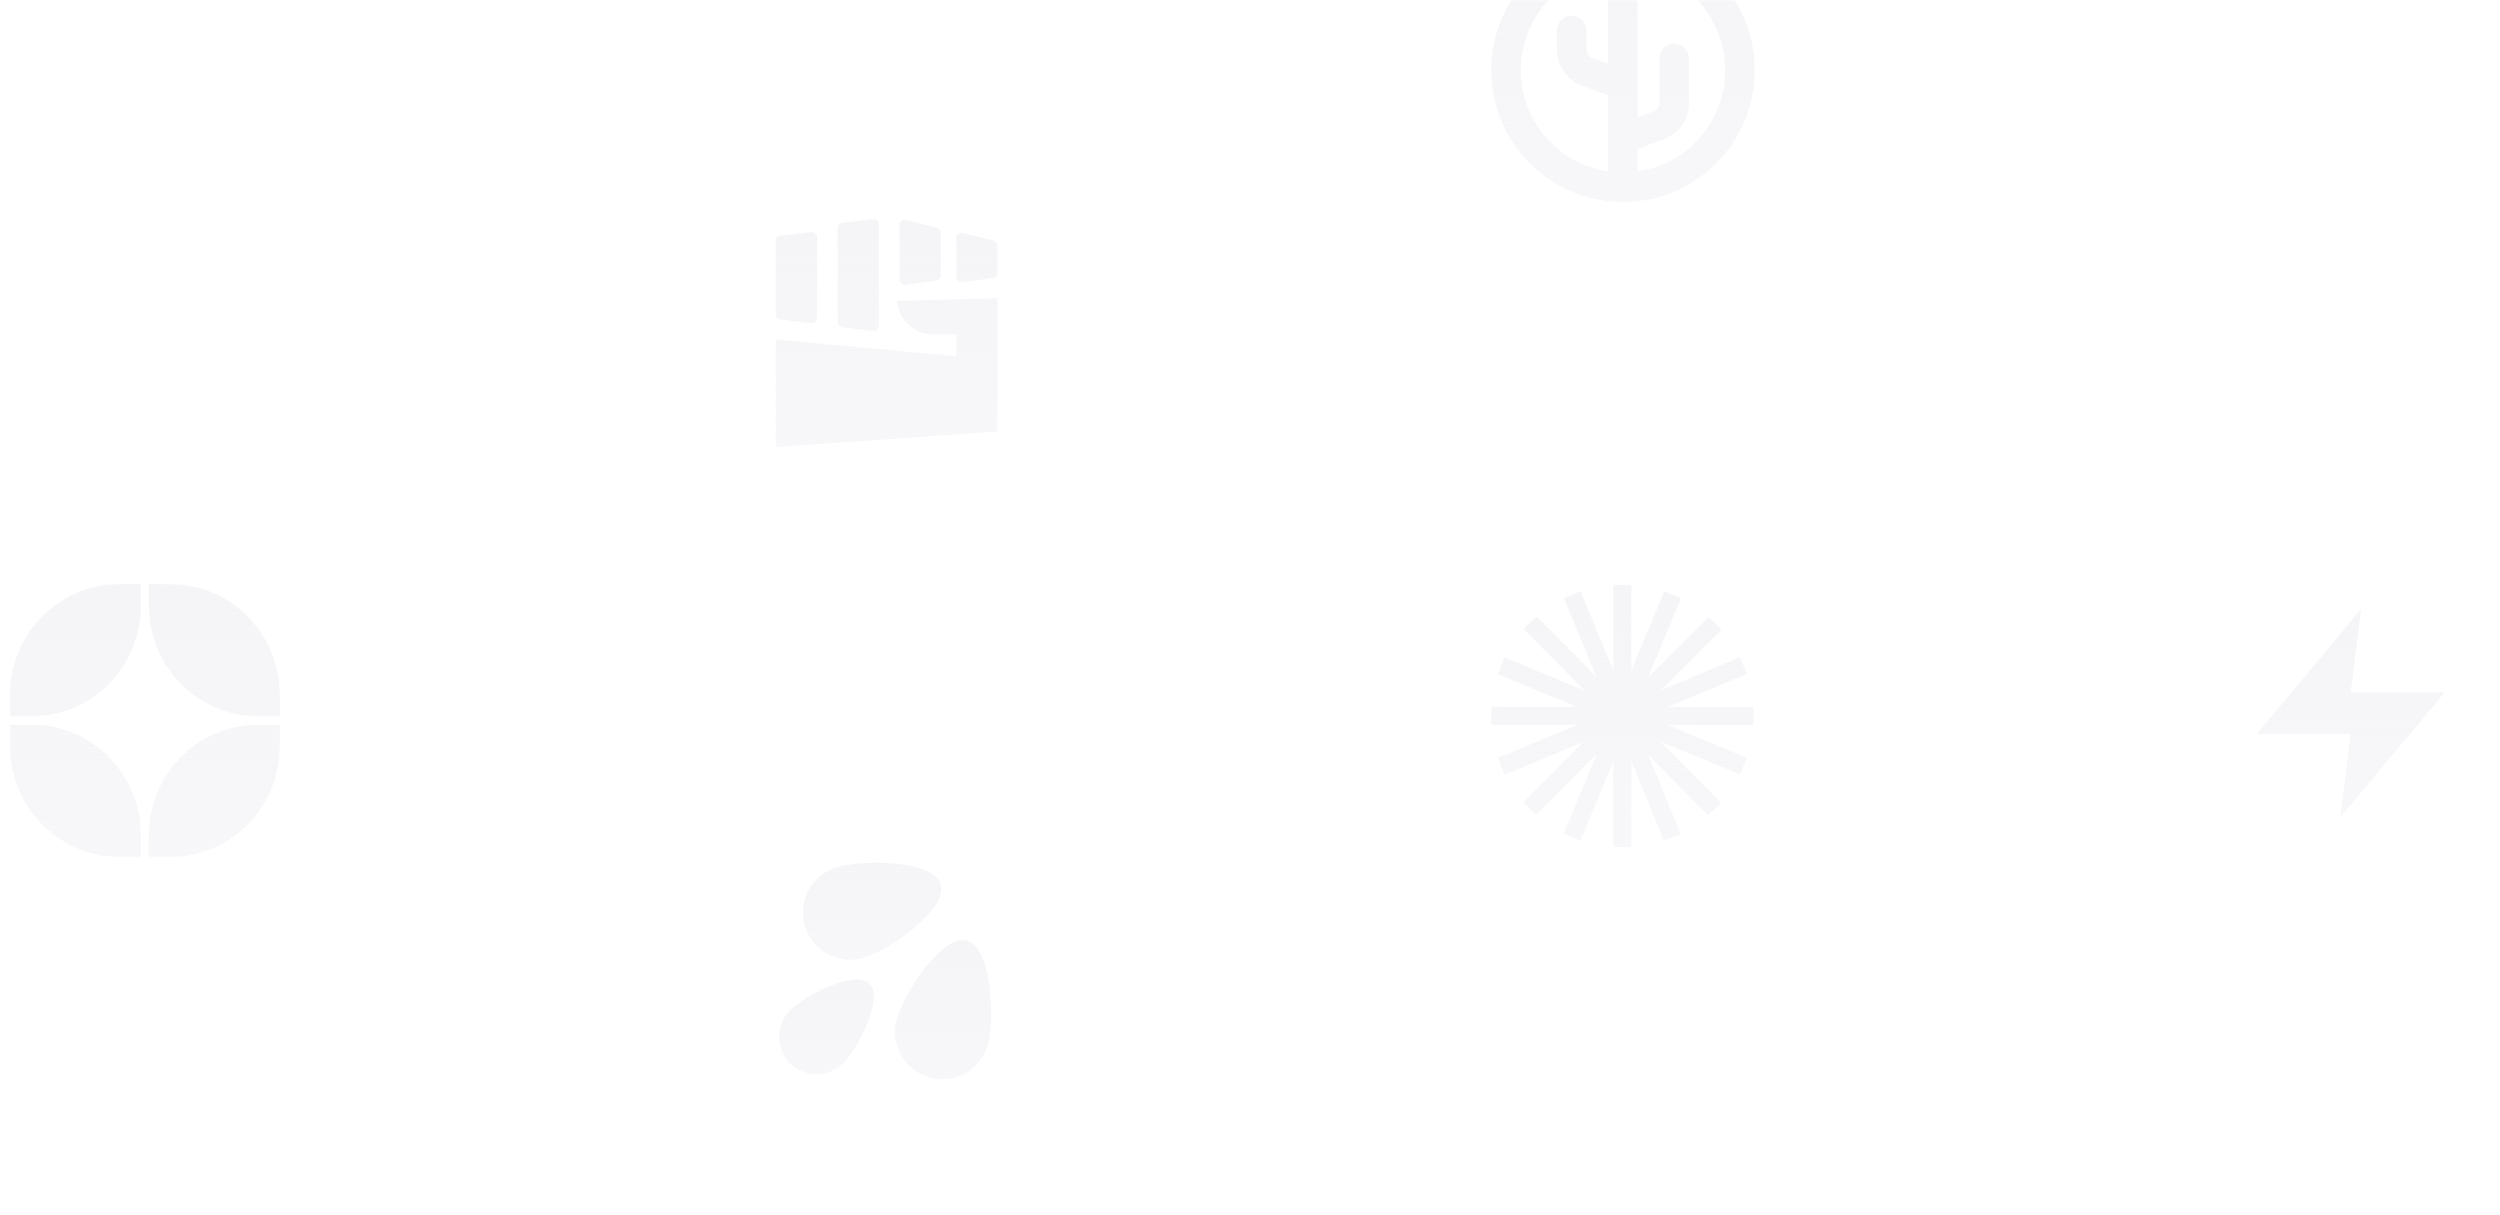 <svg width="570" height="277" viewBox="0 0 570 277" fill="none" xmlns="http://www.w3.org/2000/svg">
<mask id="mask0_316_653" style="mask-type:alpha" maskUnits="userSpaceOnUse" x="0" y="0" width="570" height="277">
<rect x="0.5" y="0.5" width="569" height="276" fill="#161B22" stroke="#30363D"/>
</mask>
<g mask="url(#mask0_316_653)">
<g filter="url(#filter0_d_316_653)">
<rect x="147" y="130.847" width="109.847" height="109.847" rx="54.924" transform="rotate(-90 147 130.847)" fill="url(#paint0_linear_316_653)" fill-opacity="0.06" shape-rendering="crispEdges"/>
<rect x="148.414" y="129.433" width="107.019" height="107.019" rx="53.51" transform="rotate(-90 148.414 129.433)" stroke="url(#paint1_linear_316_653)" stroke-opacity="0.06" stroke-width="2.828" shape-rendering="crispEdges"/>
</g>
<path d="M190.984 51.992C190.984 51.4 191.425 50.899 192.013 50.826L199.067 49.944C199.769 49.856 200.388 50.404 200.388 51.111V74.31C200.388 75.017 199.769 75.564 199.067 75.476L192.013 74.595C191.425 74.521 190.984 74.021 190.984 73.428V51.992Z" fill="url(#paint2_linear_316_653)"/>
<path d="M176.877 54.931C176.877 54.338 177.318 53.838 177.907 53.765L184.96 52.883C185.662 52.795 186.281 53.343 186.281 54.05V72.546C186.281 73.254 185.662 73.801 184.96 73.713L177.907 72.831C177.318 72.758 176.877 72.258 176.877 71.665V54.931Z" fill="url(#paint3_linear_316_653)"/>
<path d="M213.605 51.907C214.128 52.038 214.495 52.508 214.495 53.048V62.848C214.495 63.441 214.054 63.941 213.465 64.014L206.412 64.896C205.71 64.984 205.091 64.437 205.091 63.73V51.285C205.091 50.52 205.809 49.959 206.551 50.144L213.605 51.907Z" fill="url(#paint4_linear_316_653)"/>
<path d="M227.426 55.987C227.426 55.447 227.059 54.977 226.536 54.846L219.482 53.083C218.74 52.898 218.022 53.459 218.022 54.224V63.142C218.022 63.849 218.641 64.396 219.343 64.308L226.397 63.427C226.985 63.353 227.426 62.853 227.426 62.26V55.987Z" fill="url(#paint5_linear_316_653)"/>
<path d="M227.426 68L204.503 68.588C204.834 72.9 208.43 76.229 212.754 76.229H218.022V81.232L176.877 77.405V101.913L227.426 98.386V68Z" fill="url(#paint6_linear_316_653)"/>
<g filter="url(#filter1_d_316_653)">
<rect x="481.153" y="218.014" width="109.847" height="109.847" rx="54.924" transform="rotate(-90 481.153 218.014)" fill="url(#paint7_linear_316_653)" fill-opacity="0.06" shape-rendering="crispEdges"/>
<rect x="482.567" y="216.6" width="107.019" height="107.019" rx="53.51" transform="rotate(-90 482.567 216.6)" stroke="url(#paint8_linear_316_653)" stroke-opacity="0.06" stroke-width="2.828" shape-rendering="crispEdges"/>
</g>
<path d="M538.339 138.852L514.52 167.359H535.957L533.575 186.363L557.395 157.856H535.957L538.339 138.852Z" fill="url(#paint9_linear_316_653)"/>
<g filter="url(#filter2_d_316_653)">
<rect x="-22" y="219.173" width="109.847" height="109.847" rx="54.924" transform="rotate(-90 -22 219.173)" fill="url(#paint10_linear_316_653)" fill-opacity="0.06" shape-rendering="crispEdges"/>
<rect x="-20.586" y="217.759" width="107.019" height="107.019" rx="53.51" transform="rotate(-90 -20.586 217.759)" stroke="url(#paint11_linear_316_653)" stroke-opacity="0.06" stroke-width="2.828" shape-rendering="crispEdges"/>
</g>
<path d="M9.154 187.525C5.021 183.195 2.608 177.317 2.308 171.359C2.308 169.32 2.321 167.275 2.302 165.236C4.488 165.34 6.68 165.236 8.866 165.297C13.753 165.585 18.529 167.391 22.362 170.435C27.518 174.39 30.977 180.44 31.871 186.863C32.324 189.668 32.036 192.515 32.116 195.338C29.71 195.289 27.297 195.442 24.897 195.252C18.945 194.701 13.244 191.89 9.154 187.525Z" fill="url(#paint12_linear_316_653)"/>
<path d="M2.302 163.348C2.327 161.162 2.29 158.976 2.314 156.784C2.7 151.328 4.794 145.946 8.425 141.837C12.314 137.306 17.874 134.201 23.813 133.405C26.569 133.057 29.355 133.277 32.122 133.142C32.116 135.053 32.11 136.957 32.122 138.868C31.994 143.564 30.475 148.181 27.916 152.112C26.617 153.924 25.301 155.786 23.501 157.145C20.17 160.127 15.988 162.154 11.579 162.919C8.517 163.495 5.395 163.262 2.302 163.348Z" fill="url(#paint13_linear_316_653)"/>
<path d="M33.873 195.334C33.984 193.393 33.782 191.445 33.996 189.51C34.173 181.226 38.827 173.186 45.912 168.894C49.879 166.432 54.582 165.109 59.255 165.281C60.785 165.287 62.309 165.262 63.834 165.305C63.742 168.379 63.993 171.484 63.399 174.527C62.261 181.287 58.237 187.502 52.494 191.243C48.318 194.078 43.217 195.493 38.178 195.346C36.739 195.346 35.306 195.346 33.873 195.334Z" fill="url(#paint14_linear_316_653)"/>
<path d="M34.522 143.488C33.781 140.156 33.904 136.722 33.904 133.336L34.051 133.188C37.253 133.262 40.492 133.011 43.658 133.654C50.761 135.007 57.105 139.71 60.589 146.035C62.781 149.972 63.858 154.491 63.81 158.992C63.816 160.431 63.785 161.876 63.828 163.315C61.177 163.315 58.513 163.425 55.874 163.125C49.487 162.427 43.542 158.973 39.525 154.008C37.1 150.934 35.343 147.321 34.522 143.488Z" fill="url(#paint15_linear_316_653)"/>
<g filter="url(#filter3_d_316_653)">
<rect x="315.208" y="218.407" width="109.847" height="109.847" rx="54.924" transform="rotate(-90 315.208 218.407)" fill="url(#paint16_linear_316_653)" fill-opacity="0.06" shape-rendering="crispEdges"/>
<rect x="316.622" y="216.993" width="107.019" height="107.019" rx="53.51" transform="rotate(-90 316.622 216.993)" stroke="url(#paint17_linear_316_653)" stroke-opacity="0.06" stroke-width="2.828" shape-rendering="crispEdges"/>
</g>
<path d="M380.276 165.315L399.78 165.339L399.786 161.216L380.191 161.191L398.285 153.67L396.702 149.863L378.732 157.333L392.51 143.59L389.598 140.67L375.761 154.472L383.253 136.422L379.445 134.841L371.952 152.894L371.952 133.348L367.829 133.348L367.829 152.847L360.386 134.825L356.575 136.398L363.987 154.344L350.328 140.545L347.398 143.445L361.226 157.416L343.068 149.887L341.489 153.696L359.503 161.165L340.002 161.141L339.996 165.264L359.593 165.288L341.497 172.81L343.08 176.618L361.048 169.149L347.271 182.891L350.183 185.81L364.02 172.008L356.528 190.059L360.337 191.639L367.829 173.585L367.829 193.132H371.952L371.952 173.631L379.396 191.655L383.207 190.082L375.796 172.136L389.454 185.936L392.384 183.035L378.557 169.065L396.714 176.593L398.293 172.785L380.276 165.315Z" fill="url(#paint18_linear_316_653)"/>
<g filter="url(#filter4_d_316_653)">
<rect x="315.208" y="70.847" width="109.847" height="109.847" rx="54.924" transform="rotate(-90 315.208 70.847)" fill="url(#paint19_linear_316_653)" fill-opacity="0.06" shape-rendering="crispEdges"/>
<rect x="316.622" y="69.433" width="107.019" height="107.019" rx="53.51" transform="rotate(-90 316.622 69.433)" stroke="url(#paint20_linear_316_653)" stroke-opacity="0.06" stroke-width="2.828" shape-rendering="crispEdges"/>
</g>
<path fill-rule="evenodd" clip-rule="evenodd" d="M370.038 -14.025C353.447 -14.025 339.996 -0.575 339.996 16.017C339.996 32.609 353.447 46.059 370.038 46.059C386.63 46.059 400.081 32.609 400.081 16.017C400.081 -0.575 386.63 -14.025 370.038 -14.025ZM346.733 16.017C346.733 3.146 357.167 -7.289 370.038 -7.289C382.91 -7.289 393.344 3.146 393.344 16.017C393.344 27.764 384.654 37.48 373.351 39.089V33.948L379.333 31.74C382.79 30.464 385.086 27.169 385.086 23.484V13.362C385.086 11.502 383.578 9.993 381.718 9.993C379.858 9.993 378.35 11.502 378.35 13.362V23.484C378.35 24.348 377.811 25.121 377 25.42L373.351 26.767V0.106C373.351 -1.754 371.843 -3.262 369.983 -3.262C368.123 -3.262 366.615 -1.754 366.615 0.106V14.558L363.075 13.252C362.264 12.952 361.726 12.179 361.726 11.315V6.951C361.726 5.091 360.218 3.583 358.357 3.583C356.497 3.583 354.989 5.091 354.989 6.951V11.315C354.989 15 357.285 18.295 360.742 19.571L366.615 21.739V39.073C355.367 37.417 346.733 27.725 346.733 16.017Z" fill="url(#paint21_linear_316_653)"/>
<g filter="url(#filter5_d_316_653)">
<rect x="147" y="276.177" width="109.847" height="109.847" rx="54.924" transform="rotate(-90 147 276.177)" fill="url(#paint22_linear_316_653)" fill-opacity="0.06" shape-rendering="crispEdges"/>
<rect x="148.414" y="274.763" width="107.019" height="107.019" rx="53.51" transform="rotate(-90 148.414 274.763)" stroke="url(#paint23_linear_316_653)" stroke-opacity="0.06" stroke-width="2.828" shape-rendering="crispEdges"/>
</g>
<path d="M183.582 211.255C185.354 216.938 191.398 220.108 197.081 218.335C202.764 216.563 216.224 207.31 214.452 201.627C212.679 195.944 196.345 195.983 190.662 197.755C184.979 199.528 181.809 205.572 183.582 211.255Z" fill="url(#paint24_linear_316_653)"/>
<path d="M180.147 242.417C183.483 245.753 188.891 245.753 192.226 242.417C195.562 239.081 201.601 227.634 198.266 224.298C194.93 220.963 183.483 227.002 180.147 230.338C176.812 233.673 176.812 239.081 180.147 242.417Z" fill="url(#paint25_linear_316_653)"/>
<path d="M212.065 245.696C217.815 247.237 223.726 243.825 225.266 238.075C226.807 232.324 226.185 216.003 220.434 214.462C214.684 212.921 205.984 226.745 204.443 232.495C202.902 238.245 206.315 244.156 212.065 245.696Z" fill="url(#paint26_linear_316_653)"/>
</g>
<defs>
<filter id="filter0_d_316_653" x="56.505" y="-49.7" width="290.838" height="290.838" filterUnits="userSpaceOnUse" color-interpolation-filters="sRGB">
<feFlood flood-opacity="0" result="BackgroundImageFix"/>
<feColorMatrix in="SourceAlpha" type="matrix" values="0 0 0 0 0 0 0 0 0 0 0 0 0 0 0 0 0 0 127 0" result="hardAlpha"/>
<feOffset dy="19.796"/>
<feGaussianBlur stdDeviation="45.248"/>
<feComposite in2="hardAlpha" operator="out"/>
<feColorMatrix type="matrix" values="0 0 0 0 0 0 0 0 0 0 0 0 0 0 0 0 0 0 0.21 0"/>
<feBlend mode="normal" in2="BackgroundImageFix" result="effect1_dropShadow_316_653"/>
<feBlend mode="normal" in="SourceGraphic" in2="effect1_dropShadow_316_653" result="shape"/>
</filter>
<filter id="filter1_d_316_653" x="390.657" y="37.467" width="290.838" height="290.838" filterUnits="userSpaceOnUse" color-interpolation-filters="sRGB">
<feFlood flood-opacity="0" result="BackgroundImageFix"/>
<feColorMatrix in="SourceAlpha" type="matrix" values="0 0 0 0 0 0 0 0 0 0 0 0 0 0 0 0 0 0 127 0" result="hardAlpha"/>
<feOffset dy="19.796"/>
<feGaussianBlur stdDeviation="45.248"/>
<feComposite in2="hardAlpha" operator="out"/>
<feColorMatrix type="matrix" values="0 0 0 0 0 0 0 0 0 0 0 0 0 0 0 0 0 0 0.21 0"/>
<feBlend mode="normal" in2="BackgroundImageFix" result="effect1_dropShadow_316_653"/>
<feBlend mode="normal" in="SourceGraphic" in2="effect1_dropShadow_316_653" result="shape"/>
</filter>
<filter id="filter2_d_316_653" x="-112.496" y="38.626" width="290.838" height="290.838" filterUnits="userSpaceOnUse" color-interpolation-filters="sRGB">
<feFlood flood-opacity="0" result="BackgroundImageFix"/>
<feColorMatrix in="SourceAlpha" type="matrix" values="0 0 0 0 0 0 0 0 0 0 0 0 0 0 0 0 0 0 127 0" result="hardAlpha"/>
<feOffset dy="19.796"/>
<feGaussianBlur stdDeviation="45.248"/>
<feComposite in2="hardAlpha" operator="out"/>
<feColorMatrix type="matrix" values="0 0 0 0 0 0 0 0 0 0 0 0 0 0 0 0 0 0 0.21 0"/>
<feBlend mode="normal" in2="BackgroundImageFix" result="effect1_dropShadow_316_653"/>
<feBlend mode="normal" in="SourceGraphic" in2="effect1_dropShadow_316_653" result="shape"/>
</filter>
<filter id="filter3_d_316_653" x="224.712" y="37.86" width="290.838" height="290.838" filterUnits="userSpaceOnUse" color-interpolation-filters="sRGB">
<feFlood flood-opacity="0" result="BackgroundImageFix"/>
<feColorMatrix in="SourceAlpha" type="matrix" values="0 0 0 0 0 0 0 0 0 0 0 0 0 0 0 0 0 0 127 0" result="hardAlpha"/>
<feOffset dy="19.796"/>
<feGaussianBlur stdDeviation="45.248"/>
<feComposite in2="hardAlpha" operator="out"/>
<feColorMatrix type="matrix" values="0 0 0 0 0 0 0 0 0 0 0 0 0 0 0 0 0 0 0.21 0"/>
<feBlend mode="normal" in2="BackgroundImageFix" result="effect1_dropShadow_316_653"/>
<feBlend mode="normal" in="SourceGraphic" in2="effect1_dropShadow_316_653" result="shape"/>
</filter>
<filter id="filter4_d_316_653" x="224.712" y="-109.7" width="290.838" height="290.838" filterUnits="userSpaceOnUse" color-interpolation-filters="sRGB">
<feFlood flood-opacity="0" result="BackgroundImageFix"/>
<feColorMatrix in="SourceAlpha" type="matrix" values="0 0 0 0 0 0 0 0 0 0 0 0 0 0 0 0 0 0 127 0" result="hardAlpha"/>
<feOffset dy="19.796"/>
<feGaussianBlur stdDeviation="45.248"/>
<feComposite in2="hardAlpha" operator="out"/>
<feColorMatrix type="matrix" values="0 0 0 0 0 0 0 0 0 0 0 0 0 0 0 0 0 0 0.21 0"/>
<feBlend mode="normal" in2="BackgroundImageFix" result="effect1_dropShadow_316_653"/>
<feBlend mode="normal" in="SourceGraphic" in2="effect1_dropShadow_316_653" result="shape"/>
</filter>
<filter id="filter5_d_316_653" x="56.505" y="95.63" width="290.838" height="290.838" filterUnits="userSpaceOnUse" color-interpolation-filters="sRGB">
<feFlood flood-opacity="0" result="BackgroundImageFix"/>
<feColorMatrix in="SourceAlpha" type="matrix" values="0 0 0 0 0 0 0 0 0 0 0 0 0 0 0 0 0 0 127 0" result="hardAlpha"/>
<feOffset dy="19.796"/>
<feGaussianBlur stdDeviation="45.248"/>
<feComposite in2="hardAlpha" operator="out"/>
<feColorMatrix type="matrix" values="0 0 0 0 0 0 0 0 0 0 0 0 0 0 0 0 0 0 0.21 0"/>
<feBlend mode="normal" in2="BackgroundImageFix" result="effect1_dropShadow_316_653"/>
<feBlend mode="normal" in="SourceGraphic" in2="effect1_dropShadow_316_653" result="shape"/>
</filter>
<linearGradient id="paint0_linear_316_653" x1="201.924" y1="130.847" x2="201.924" y2="240.695" gradientUnits="userSpaceOnUse">
<stop stop-color="white"/>
<stop offset="1" stop-color="white" stop-opacity="0"/>
</linearGradient>
<linearGradient id="paint1_linear_316_653" x1="201.924" y1="130.847" x2="201.924" y2="240.695" gradientUnits="userSpaceOnUse">
<stop stop-color="white"/>
<stop offset="1" stop-color="white" stop-opacity="0"/>
</linearGradient>
<linearGradient id="paint2_linear_316_653" x1="202.152" y1="49.935" x2="202.152" y2="101.913" gradientUnits="userSpaceOnUse">
<stop stop-color="#F5F5F8"/>
<stop offset="1" stop-color="#F5F5F8" stop-opacity="0.76"/>
</linearGradient>
<linearGradient id="paint3_linear_316_653" x1="202.152" y1="49.935" x2="202.152" y2="101.913" gradientUnits="userSpaceOnUse">
<stop stop-color="#F5F5F8"/>
<stop offset="1" stop-color="#F5F5F8" stop-opacity="0.76"/>
</linearGradient>
<linearGradient id="paint4_linear_316_653" x1="202.152" y1="49.935" x2="202.152" y2="101.913" gradientUnits="userSpaceOnUse">
<stop stop-color="#F5F5F8"/>
<stop offset="1" stop-color="#F5F5F8" stop-opacity="0.76"/>
</linearGradient>
<linearGradient id="paint5_linear_316_653" x1="202.152" y1="49.935" x2="202.152" y2="101.913" gradientUnits="userSpaceOnUse">
<stop stop-color="#F5F5F8"/>
<stop offset="1" stop-color="#F5F5F8" stop-opacity="0.76"/>
</linearGradient>
<linearGradient id="paint6_linear_316_653" x1="202.152" y1="49.935" x2="202.152" y2="101.913" gradientUnits="userSpaceOnUse">
<stop stop-color="#F5F5F8"/>
<stop offset="1" stop-color="#F5F5F8" stop-opacity="0.76"/>
</linearGradient>
<linearGradient id="paint7_linear_316_653" x1="536.076" y1="218.014" x2="536.076" y2="327.861" gradientUnits="userSpaceOnUse">
<stop stop-color="white"/>
<stop offset="1" stop-color="white" stop-opacity="0"/>
</linearGradient>
<linearGradient id="paint8_linear_316_653" x1="536.076" y1="218.014" x2="536.076" y2="327.861" gradientUnits="userSpaceOnUse">
<stop stop-color="white"/>
<stop offset="1" stop-color="white" stop-opacity="0"/>
</linearGradient>
<linearGradient id="paint9_linear_316_653" x1="535.957" y1="138.852" x2="535.957" y2="186.363" gradientUnits="userSpaceOnUse">
<stop stop-color="#F5F5F8"/>
<stop offset="1" stop-color="#F5F5F8" stop-opacity="0.76"/>
</linearGradient>
<linearGradient id="paint10_linear_316_653" x1="32.924" y1="219.173" x2="32.924" y2="329.02" gradientUnits="userSpaceOnUse">
<stop stop-color="white"/>
<stop offset="1" stop-color="white" stop-opacity="0"/>
</linearGradient>
<linearGradient id="paint11_linear_316_653" x1="32.924" y1="219.173" x2="32.924" y2="329.02" gradientUnits="userSpaceOnUse">
<stop stop-color="white"/>
<stop offset="1" stop-color="white" stop-opacity="0"/>
</linearGradient>
<linearGradient id="paint12_linear_316_653" x1="33.068" y1="133.142" x2="33.068" y2="195.356" gradientUnits="userSpaceOnUse">
<stop stop-color="#F5F5F8"/>
<stop offset="1" stop-color="#F5F5F8" stop-opacity="0.76"/>
</linearGradient>
<linearGradient id="paint13_linear_316_653" x1="33.068" y1="133.142" x2="33.068" y2="195.356" gradientUnits="userSpaceOnUse">
<stop stop-color="#F5F5F8"/>
<stop offset="1" stop-color="#F5F5F8" stop-opacity="0.76"/>
</linearGradient>
<linearGradient id="paint14_linear_316_653" x1="33.068" y1="133.142" x2="33.068" y2="195.356" gradientUnits="userSpaceOnUse">
<stop stop-color="#F5F5F8"/>
<stop offset="1" stop-color="#F5F5F8" stop-opacity="0.76"/>
</linearGradient>
<linearGradient id="paint15_linear_316_653" x1="33.068" y1="133.142" x2="33.068" y2="195.356" gradientUnits="userSpaceOnUse">
<stop stop-color="#F5F5F8"/>
<stop offset="1" stop-color="#F5F5F8" stop-opacity="0.76"/>
</linearGradient>
<linearGradient id="paint16_linear_316_653" x1="370.132" y1="218.407" x2="370.132" y2="328.255" gradientUnits="userSpaceOnUse">
<stop stop-color="white"/>
<stop offset="1" stop-color="white" stop-opacity="0"/>
</linearGradient>
<linearGradient id="paint17_linear_316_653" x1="370.132" y1="218.407" x2="370.132" y2="328.255" gradientUnits="userSpaceOnUse">
<stop stop-color="white"/>
<stop offset="1" stop-color="white" stop-opacity="0"/>
</linearGradient>
<linearGradient id="paint18_linear_316_653" x1="369.891" y1="133.348" x2="369.891" y2="193.132" gradientUnits="userSpaceOnUse">
<stop stop-color="#F5F5F8"/>
<stop offset="1" stop-color="#F5F5F8" stop-opacity="0.76"/>
</linearGradient>
<linearGradient id="paint19_linear_316_653" x1="370.132" y1="70.847" x2="370.132" y2="180.695" gradientUnits="userSpaceOnUse">
<stop stop-color="white"/>
<stop offset="1" stop-color="white" stop-opacity="0"/>
</linearGradient>
<linearGradient id="paint20_linear_316_653" x1="370.132" y1="70.847" x2="370.132" y2="180.695" gradientUnits="userSpaceOnUse">
<stop stop-color="white"/>
<stop offset="1" stop-color="white" stop-opacity="0"/>
</linearGradient>
<linearGradient id="paint21_linear_316_653" x1="370.038" y1="-14.025" x2="370.038" y2="46.059" gradientUnits="userSpaceOnUse">
<stop stop-color="#F5F5F8"/>
<stop offset="1" stop-color="#F5F5F8" stop-opacity="0.76"/>
</linearGradient>
<linearGradient id="paint22_linear_316_653" x1="201.924" y1="276.177" x2="201.924" y2="386.024" gradientUnits="userSpaceOnUse">
<stop stop-color="white"/>
<stop offset="1" stop-color="white" stop-opacity="0"/>
</linearGradient>
<linearGradient id="paint23_linear_316_653" x1="201.924" y1="276.177" x2="201.924" y2="386.024" gradientUnits="userSpaceOnUse">
<stop stop-color="white"/>
<stop offset="1" stop-color="white" stop-opacity="0"/>
</linearGradient>
<linearGradient id="paint24_linear_316_653" x1="198.85" y1="196.701" x2="198.85" y2="218.827" gradientUnits="userSpaceOnUse">
<stop stop-color="#F5F5F8"/>
<stop offset="1" stop-color="#F5F5F8" stop-opacity="0.76"/>
</linearGradient>
<linearGradient id="paint25_linear_316_653" x1="188.443" y1="223.325" x2="188.443" y2="244.919" gradientUnits="userSpaceOnUse">
<stop stop-color="#F5F5F8"/>
<stop offset="1" stop-color="#F5F5F8" stop-opacity="0.76"/>
</linearGradient>
<linearGradient id="paint26_linear_316_653" x1="215.031" y1="214.343" x2="215.031" y2="246.066" gradientUnits="userSpaceOnUse">
<stop stop-color="#F5F5F8"/>
<stop offset="1" stop-color="#F5F5F8" stop-opacity="0.76"/>
</linearGradient>
</defs>
</svg>

